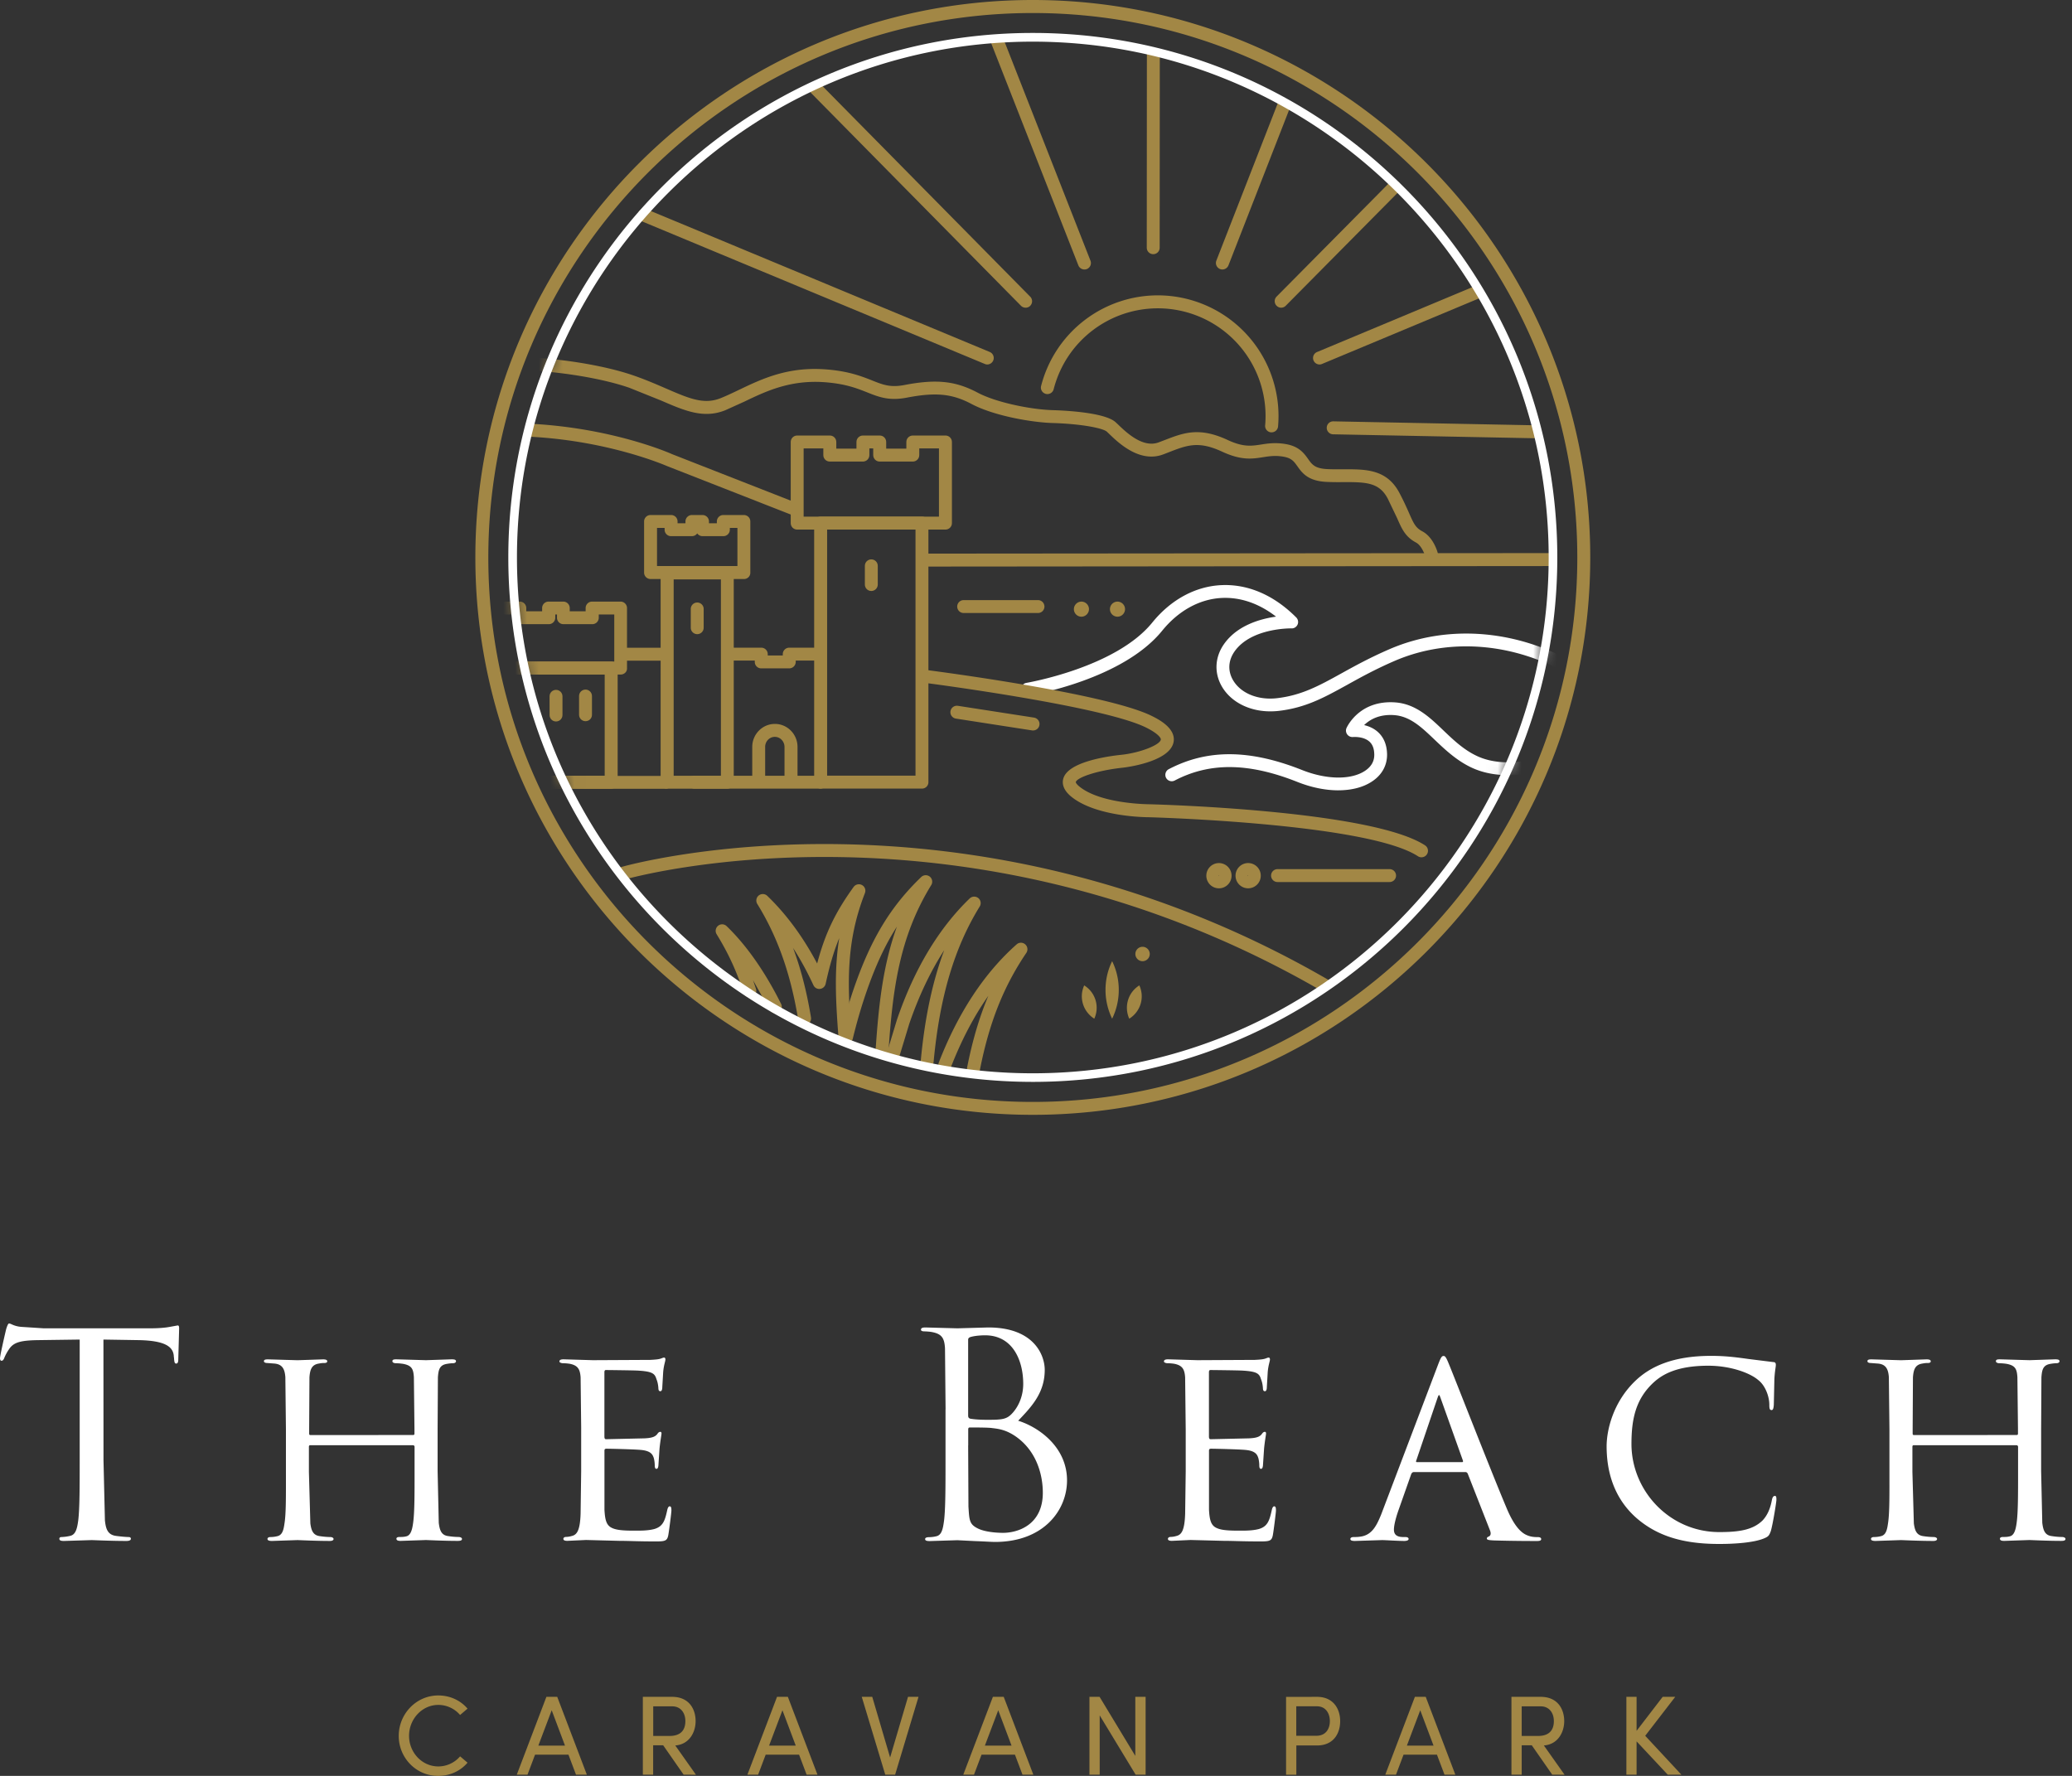 <svg xmlns="http://www.w3.org/2000/svg" width="175" height="150" fill="none" xmlns:v="https://vecta.io/nano"><rect width="100%" height="100%" fill="#333333" stroke="none"/><style><![CDATA[.B{fill:#a28745}.C{fill:#fff}]]></style><mask id="A" maskUnits="userSpaceOnUse" x="82" y="47" width="49" height="23"><path d="M130.785 49.535s-.243 6.311-1.62 10.033-2.429 7.362-3.801 8.982-19.945-1.212-19.945-1.212l-9.143-.16-2.832-3.883-10.841-3.966s-.243-2.832.083-2.915 16.909-8.252 16.909-8.252l8.335-.891 8.092 2.589 14.763-.326z" class="C"/></mask><g mask="url(#A)" class="C"><path d="M107.278 60.084c-1.737 0-3.285-.769-4.058-2.063-.682-1.143-.628-2.491.151-3.606 1.114-1.601 3.084-2.146 4.403-2.331-1.435-1.114-3.017-1.659-4.603-1.577-1.864.097-3.645 1.08-5.012 2.764-3.348 4.126-10.963 5.425-11.289 5.479-.292.049-.574-.151-.623-.448a.54.54 0 0 1 .448-.623c.073-.015 7.532-1.285 10.622-5.09 1.562-1.927 3.621-3.051 5.796-3.163 2.257-.117 4.466.822 6.364 2.725.156.156.205.394.117.599s-.302.341-.511.326c-.044 0-3.416-.058-4.822 1.961-.535.769-.574 1.654-.107 2.433.652 1.095 2.097 1.684 3.688 1.504 2.088-.239 3.572-1.056 5.445-2.092 1.134-.628 2.423-1.338 4.068-2.049 5.07-2.194 11.128-1.625 16.198 1.513.253.156.331.491.176.745s-.492.331-.745.175c-4.768-2.953-10.452-3.494-15.201-1.44-1.601.691-2.861 1.387-3.975 2.005-1.981 1.095-3.543 1.956-5.844 2.219a6.62 6.62 0 0 1-.686.034z"/></g><mask id="B" maskUnits="userSpaceOnUse" x="82" y="47" width="49" height="23"><path d="M130.785 49.535s-.243 6.311-1.62 10.033-2.429 7.362-3.801 8.982-19.945-1.212-19.945-1.212l-9.143-.16-2.832-3.883-10.841-3.966s-.243-2.832.083-2.915 16.909-8.252 16.909-8.252l8.335-.891 8.092 2.589 14.763-.326z" class="C"/></mask><g mask="url(#B)" class="C"><path d="M113.034 66.755c-1.075 0-2.263-.234-3.45-.706-4.111-1.635-7.406-1.674-10.369-.122-.268.136-.594.034-.73-.229s-.034-.594.229-.73c3.265-1.708 6.846-1.684 11.274.078 2.087.827 4.185.842 5.348.029.501-.35.749-.808.734-1.357-.009-.492-.146-.847-.418-1.085-.516-.457-1.367-.38-1.377-.38a.55.55 0 0 1-.492-.224c-.111-.156-.136-.36-.058-.535.044-.097 1.085-2.384 4.121-2.165 1.723.127 2.915 1.265 4.068 2.37.847.808 1.723 1.645 2.847 2.165 2.545 1.182 5.746.005 5.78-.01a.54.54 0 0 1 .696.316c.107.277-.034.594-.316.696-.146.053-3.654 1.353-6.618-.024-1.284-.599-2.267-1.538-3.138-2.365-1.109-1.061-2.068-1.971-3.401-2.073-1.29-.097-2.093.394-2.55.842.375.088.788.253 1.143.565.506.448.774 1.08.794 1.878.019.915-.404 1.722-1.202 2.272-.759.53-1.771.793-2.915.793z"/></g><g class="B"><path d="M93.931 86.043c-.744-1.523-.749-3.338 0-4.856.749 1.518.745 3.333 0 4.856zm1.445 0c-.457-1.022-.102-2.219.852-2.812.467 1.027.102 2.214-.852 2.813zm-2.954 0c-.949-.599-1.314-1.786-.852-2.812a2.22 2.22 0 0 1 .852 2.813zm4.078-4.856a.61.61 0 0 0 .608-.608.61.61 0 0 0-.608-.608.61.61 0 0 0-.608.608.61.61 0 0 0 .608.608zM78.399 47.856c-.302 0-.545-.243-.545-.545a.55.55 0 0 1 .545-.55l52.405-.044c.302 0 .545.243.545.545a.55.55 0 0 1-.545.55l-52.405.044zm9.269 3.922h-6.277c-.302 0-.545-.243-.545-.545s.243-.545.545-.545h6.277c.302 0 .545.243.545.545s-.243.545-.545.545zm6.715.311a.64.64 0 0 0 .637-.637.64.64 0 0 0-.637-.637.64.64 0 0 0-.638.637.64.64 0 0 0 .638.637zm-3.046 0a.64.64 0 0 0 .637-.637.64.64 0 0 0-.637-.637.64.64 0 0 0-.637.637c0 .352.285.637.637.637zm20.111-21.303a.55.55 0 0 1-.506-.336c-.117-.277.014-.599.292-.715l13.269-5.542c.277-.117.598.015.715.292a.55.55 0 0 1-.292.715l-13.269 5.542a.54.54 0 0 1-.209.044zm-3.241-4.797c-.141 0-.277-.053-.384-.161a.55.55 0 0 1-.005-.774l9.552-9.644c.214-.214.559-.219.773-.005a.55.55 0 0 1 .005.774l-9.552 9.644c-.107.112-.248.165-.389.165zm-4.963-3.227a.49.49 0 0 1-.2-.039.55.55 0 0 1-.311-.71l5.172-13.255a.55.55 0 0 1 .711-.311.55.55 0 0 1 .311.71l-5.172 13.255c-.088.219-.297.35-.511.35zm26.266 14.253l-16.919-.331a.55.55 0 0 1-.535-.56c.005-.297.248-.535.545-.535l16.919.331a.55.55 0 0 1 .535.56c-.005.297-.248.535-.545.535zm-46.124-6.229a.54.54 0 0 1-.209-.044L54.201 18.69a.55.55 0 0 1-.297-.715.55.55 0 0 1 .715-.297L83.596 29.73a.55.55 0 0 1-.209 1.056zm3.236-4.797a.55.55 0 0 1-.389-.161L68.541 7.893c-.214-.214-.209-.56.005-.774s.559-.209.774.005L87.012 25.06c.214.214.209.56-.005.774-.102.102-.243.156-.384.156zm4.968-3.227a.55.55 0 0 1-.511-.346L83.751 3.742c-.112-.282.029-.598.311-.71a.55.55 0 0 1 .71.311L92.1 22.018c.112.282-.029.598-.311.71-.063.02-.131.034-.2.034zm5.81-1.294c-.302 0-.545-.243-.545-.55l.01-16.291c0-.302.243-.545.545-.545s.545.243.545.55l-.01 16.291a.54.54 0 0 1-.545.545zm14.451 62.274a.56.56 0 0 1-.272-.073c-30.178-17.444-58.454-9.484-58.736-9.401-.292.083-.594-.083-.681-.37s.083-.594.37-.681 28.991-8.184 59.587 9.503a.55.55 0 0 1 .2.749c-.093.175-.278.273-.468.273zm-37.35 5.474h-.039a.54.54 0 0 1-.506-.584c.253-3.645.594-7.036 1.796-10.364-1.022 1.586-1.859 3.416-2.637 5.698-.409 1.202-.754 2.399-1.09 3.766a.55.55 0 0 1-.662.404.55.55 0 0 1-.404-.662 44.02 44.02 0 0 1 1.114-3.859c1.45-4.248 3.109-7.012 5.732-9.537.2-.19.506-.204.725-.034a.55.55 0 0 1 .122.715c-2.744 4.457-3.255 8.958-3.606 13.955a.55.55 0 0 1-.545.501z"/><path d="M78.316 90.189h-.053a.55.55 0 0 1-.496-.594c.336-3.596.978-6.652 1.98-9.338-1.163 1.8-2.151 3.883-2.954 6.228l-.788 2.598a.55.55 0 0 1-.671.389.55.55 0 0 1-.389-.671l.813-2.676c1.455-4.267 3.523-7.712 6.141-10.238.2-.19.506-.204.725-.034a.55.55 0 0 1 .122.715c-2.146 3.479-3.382 7.649-3.893 13.118-.02.287-.258.501-.535.501zM65.48 85.581c-.199 0-.394-.112-.491-.302l-1.387-2.487.248.735a.55.55 0 0 1-.35.691.55.55 0 0 1-.691-.35c-.589-1.825-1.294-3.353-2.282-4.958a.55.55 0 0 1 .122-.715c.214-.175.526-.161.725.034 2.122 2.044 3.669 4.7 4.598 6.569.136.272.024.599-.248.735a.7.7 0 0 1-.243.049zm5.878 2.477c-.282 0-.525-.219-.545-.506-.234-3.046-.36-5.649.068-8.316-.462 1.119-.817 2.345-1.148 3.864a.55.55 0 0 1-.477.428c-.238.029-.457-.102-.555-.316-.521-1.124-1.09-2.175-1.718-3.143.662 1.776 1.158 3.708 1.513 5.868.049.297-.151.579-.453.628s-.579-.151-.628-.453c-.642-3.873-1.737-6.978-3.455-9.761a.55.55 0 0 1 .122-.715.55.55 0 0 1 .725.034c1.611 1.552 3.022 3.469 4.209 5.713.676-2.55 1.533-4.321 3.08-6.467a.55.55 0 0 1 .706-.161c.244.131.35.423.248.681-1.601 4.107-1.484 7.581-1.143 12.038a.55.55 0 0 1-.506.589c-.015-.005-.029-.005-.044-.005zm10.861 2.773c-.034 0-.073-.005-.107-.01a.55.55 0 0 1-.433-.642c.448-2.272 1.031-4.253 1.796-6.068-1.217 1.732-2.272 3.747-3.158 6.019a.55.55 0 0 1-.71.311c-.282-.112-.423-.428-.311-.71 1.635-4.204 3.849-7.557 6.569-9.965.204-.185.516-.185.725 0a.55.55 0 0 1 .093.72c-1.927 2.847-3.139 5.902-3.927 9.912-.049.253-.277.433-.535.433zm25.18-54.313h-.048c-.302-.024-.526-.292-.497-.594.025-.263.034-.53.034-.793a9.1 9.1 0 0 0-9.089-9.089c-4.156 0-7.776 2.808-8.807 6.832-.073.292-.375.472-.667.394s-.472-.375-.394-.667a10.18 10.18 0 0 1 9.868-7.654 10.2 10.2 0 0 1 10.184 10.184c0 .297-.014.599-.039.89-.024.282-.262.496-.545.496z"/></g><mask id="C" maskUnits="userSpaceOnUse" x="43" y="3" width="89" height="89"><path d="M87.231 91.021c24.263 0 43.933-19.67 43.933-43.934S111.494 3.153 87.231 3.153s-43.934 19.67-43.934 43.934 19.67 43.934 43.934 43.934z" class="C"/></mask><g mask="url(#C)" class="B"><path d="M62.833 48.907h-7.888c-.302 0-.545-.243-.545-.545v-4.316c0-.302.243-.545.545-.545h1.737c.302 0 .545.243.545.545v.151h.667v-.151c0-.302.243-.545.545-.545h.895c.302 0 .545.243.545.545v.151h.667v-.151c0-.302.243-.545.545-.545h1.737c.302 0 .545.243.545.545v4.316a.53.53 0 0 1-.54.545zm-7.343-1.095h6.793v-3.221h-.642v.151c0 .302-.243.545-.545.545h-1.761a.55.55 0 0 1-.448-.234c-.097.141-.263.234-.448.234h-1.761c-.302 0-.545-.243-.545-.545v-.151h-.642v3.221z"/><path d="M61.427 66.618h-5.085c-.302 0-.545-.243-.545-.545V48.396c0-.302.243-.545.545-.545h5.085c.302 0 .545.243.545.545v17.678c.01.297-.234.545-.545.545zm-4.53-1.095h3.99V48.941h-3.99v16.583zm-5.275 1.095h-9.313c-.302 0-.545-.243-.545-.545v-9.649c0-.302.243-.545.545-.545h9.313c.302 0 .545.243.545.545v9.649c0 .297-.243.545-.545.545zm-8.768-1.095h8.218v-8.554h-8.218v8.554z"/><path d="M66.658 56.454h-2.365c-.302 0-.545-.243-.545-.545v-.112h-1.781c-.302 0-.545-.243-.545-.545s.243-.545.545-.545h2.331c.302 0 .545.243.545.545v.112h1.27v-.112c0-.302.243-.545.545-.545h2.267c.302 0 .545.243.545.545s-.243.545-.545.545h-1.718v.112a.55.55 0 0 1-.55.545zm-14.233.52H41.496c-.302 0-.545-.243-.545-.545v-5.07c0-.302.243-.545.545-.545H43.9c.302 0 .545.243.545.545v.272h1.343v-.272c0-.302.243-.545.545-.545h1.241c.302 0 .545.243.545.545v.272h1.343v-.272c0-.302.243-.545.545-.545h2.404c.302 0 .545.243.545.545v5.07c.024.297-.224.545-.53.545zm-10.379-1.095h9.834v-3.975h-1.309v.272c0 .302-.243.545-.545.545h-2.438c-.302 0-.545-.243-.545-.545v-.272h-.146v.272c0 .302-.243.545-.545.545h-2.438c-.302 0-.545-.243-.545-.545v-.272H42.06v3.975h-.015zm24.758 10.472c-.302 0-.545-.243-.545-.545v-2.715c0-.467-.365-.852-.817-.852s-.818.38-.818.852v2.71c0 .302-.243.545-.545.545s-.545-.243-.545-.545v-2.71c0-1.071.856-1.946 1.912-1.946s1.912.871 1.912 1.946v2.71c0 .302-.248.55-.555.55z"/><path d="M69.295 66.614H58.653c-.302 0-.545-.243-.545-.545s.243-.545.545-.545H69.29c.302 0 .545.243.545.545a.54.54 0 0 1-.54.545zM58.887 53.563c-.302 0-.545-.243-.545-.545v-1.581c0-.302.243-.545.545-.545s.545.243.545.545v1.581a.54.54 0 0 1-.545.545z"/><path d="M77.868 66.609h-8.559c-.302 0-.545-.243-.545-.545V44.182c0-.302.243-.545.545-.545h8.559c.302 0 .545.243.545.545v21.882a.54.54 0 0 1-.545.545zm-8.009-1.095h7.464V44.727h-7.464v20.787z"/><path d="M79.854 44.732H67.329c-.302 0-.545-.243-.545-.545v-6.856c0-.302.243-.545.545-.545h2.759c.302 0 .545.243.545.545v.564h1.703v-.564c0-.302.243-.545.545-.545h1.421c.302 0 .545.243.545.545v.564h1.703v-.564c0-.302.243-.545.545-.545h2.759c.302 0 .545.243.545.545v6.856c.005.297-.243.545-.545.545zm-11.98-1.095h11.43v-5.761H77.64v.565c0 .302-.243.545-.545.545h-2.798c-.302 0-.545-.243-.545-.545v-.565h-.326v.565c0 .302-.243.545-.545.545h-2.798c-.302 0-.545-.243-.545-.545v-.565h-1.664v5.761zm5.717 6.282c-.302 0-.545-.243-.545-.545v-1.581c0-.302.243-.545.545-.545s.545.243.545.545v1.581c0 .297-.243.545-.545.545zM56.21 55.802h-3.318c-.302 0-.545-.243-.545-.545s.243-.545.545-.545h3.319c.302 0 .545.243.545.545s-.248.545-.545.545zm.001 10.826H41.978c-.302 0-.545-.243-.545-.545s.243-.545.545-.545h14.233c.302 0 .545.243.545.545s-.248.545-.545.545zm-6.759-5.712c-.302 0-.545-.243-.545-.545V58.79c0-.302.243-.545.545-.545s.545.243.545.545v1.581c.005.302-.238.545-.545.545zm-2.491.024c-.302 0-.545-.243-.545-.545v-1.581c0-.302.243-.545.545-.545s.545.243.545.545v1.581c0 .302-.243.545-.545.545z"/></g><path d="M87.23 94.164c-25.959 0-47.082-21.118-47.082-47.082S61.266 0 87.23 0s47.082 21.118 47.082 47.082S113.19 94.164 87.23 94.164zm0-93.064c-25.356 0-45.987 20.631-45.987 45.987S61.874 93.074 87.23 93.074s45.988-20.631 45.988-45.987S112.586 1.1 87.23 1.1zm30.134 73.401H107.9c-.301 0-.545-.243-.545-.545s.244-.545.545-.545h9.464c.302 0 .545.243.545.545s-.243.545-.545.545zm-14.412.531c-.589 0-1.066-.477-1.066-1.066s.477-1.066 1.066-1.066 1.065.477 1.065 1.066-.476 1.066-1.065 1.066zm0-1.095l-.029.029c0 .015.014.029.029.029v-.058zm2.467 1.094c-.589 0-1.066-.477-1.066-1.066s.477-1.066 1.066-1.066 1.065.477 1.065 1.066-.477 1.066-1.065 1.066zm0-1.095l-.03.029c0 .015.015.029.03.029v-.058zm14.646-1.522a.58.58 0 0 1-.301-.088c-4.268-2.793-22.563-3.294-22.748-3.299-.195 0-4.394-.024-6.506-1.713-.774-.618-.808-1.192-.701-1.562.404-1.377 3.576-1.859 4.919-2 1.528-.161 3.236-.818 3.314-1.28.024-.127-.209-.506-1.26-1.027-3.713-1.83-18.471-3.742-18.622-3.761-.302-.039-.511-.311-.472-.613s.311-.511.613-.472c.613.078 15.094 1.956 18.967 3.868.511.253 2.063 1.017 1.854 2.199-.311 1.737-4.238 2.17-4.277 2.175-2.204.234-3.868.827-3.985 1.216-.005.02.029.161.331.399 1.82 1.455 5.795 1.474 5.834 1.474.779.02 18.807.511 23.337 3.474a.55.55 0 0 1-.297 1.007zM87.25 61.699c-.029 0-.053 0-.083-.005l-6.433-.998c-.297-.049-.506-.326-.457-.623a.55.55 0 0 1 .623-.457l6.433.997c.297.049.506.326.457.623a.54.54 0 0 1-.54.462z" class="B"/><mask id="D" maskUnits="userSpaceOnUse" x="44" y="23" width="88" height="32"><path d="M47.977 27.526s-1.62 2.915-2.915 7.119 12.622 4.044 12.622 4.044l47.573 5.338 16.345 10.194 5.824-1.62 4.044-14.724-23.95-14.563-59.544 4.214z" class="C"/></mask><g mask="url(#D)" class="B"><path d="M120.897 47.389a.55.55 0 0 1-.53-.409c-.063-.238-.331-.915-.759-1.148-.91-.487-1.192-1.119-1.611-2.073l-.788-1.645c-.715-1.348-1.781-1.401-3.742-1.392-.462.005-.939.005-1.44-.019-1.567-.078-2.053-.764-2.448-1.319-.287-.404-.491-.696-1.192-.813s-1.202-.034-1.732.049c-.89.141-1.81.282-3.426-.467-1.999-.929-2.953-.56-4.53.053l-.453.175c-1.985.749-3.79-.983-4.559-1.727l-.2-.19c-.331-.302-2.146-.662-4.608-.735-1.664-.049-4.88-.579-6.822-1.606-1.64-.871-3.022-1.007-5.474-.535-1.499.287-2.35-.053-3.333-.443-.871-.346-1.859-.74-3.659-.866-2.88-.195-4.915.774-6.705 1.635l-1.635.74c-1.834.73-3.421.039-5.425-.827l-2.676-1.075c-3.357-1.163-9.23-1.815-12.573-1.392l-7.416 1.012c-.297.044-.579-.165-.618-.462s.165-.579.462-.618l7.435-1.017c3.538-.448 9.527.214 13.07 1.44 1.051.365 1.956.759 2.754 1.105 1.912.827 3.172 1.377 4.584.817.506-.2 1.017-.448 1.562-.706 1.912-.915 4.078-1.956 7.255-1.737 1.971.136 3.09.584 3.99.939.929.37 1.538.613 2.72.389 2.701-.521 4.321-.35 6.194.642 1.596.847 4.535 1.426 6.34 1.479 1.017.029 4.413.19 5.318 1.022l.219.204c.671.647 2.078 2 3.416 1.494l.448-.17c1.659-.642 2.968-1.153 5.391-.024 1.309.608 1.995.501 2.793.38.565-.088 1.207-.19 2.078-.044 1.148.19 1.567.783 1.908 1.26.33.467.569.803 1.605.856.472.024.935.019 1.382.019 1.878-.01 3.65-.019 4.715 1.971.375.706.623 1.265.823 1.718.399.905.549 1.241 1.128 1.552.92.492 1.266 1.693 1.3 1.83a.55.55 0 0 1-.39.671c-.048-.005-.097.005-.146.005z"/></g><path d="M67.066 43.53a.56.56 0 0 1-.2-.039l-10.52-4.121c-.068-.029-4.793-2.102-11.401-2.472a.55.55 0 0 1-.516-.579c.019-.302.282-.53.579-.516 6.817.384 11.561 2.467 11.761 2.559l10.496 4.112a.55.55 0 0 1 .311.71c-.083.214-.287.346-.511.346z" class="B"/><path d="M87.231 91.381c-24.427 0-44.299-19.872-44.299-44.299S62.804 2.783 87.231 2.783s44.298 19.872 44.298 44.299-19.872 44.299-44.298 44.299zm0-87.863c-24.023 0-43.569 19.546-43.569 43.569s19.546 43.569 43.569 43.569S130.8 71.11 130.8 47.087 111.253 3.518 87.231 3.518zM8.739 123.238l.122 5.177c.073.691.214 1.216.929 1.314.336.048.861.097 1.075.097.141 0 .19.073.19.141 0 .122-.122.19-.384.19-1.314 0-2.817-.073-2.934-.073l-2.34.073c-.263 0-.384-.049-.384-.19 0-.073.049-.141.19-.141a3.66 3.66 0 0 0 .715-.097c.477-.098.598-.623.691-1.314.122-1.003.122-2.886.122-5.177v-10.092l-3.533.048c-1.479.025-2.053.19-2.433.764a3.91 3.91 0 0 0-.404.74c-.073.19-.141.238-.238.238-.073 0-.122-.073-.122-.214 0-.238.477-2.291.526-2.481.049-.141.141-.453.238-.453.165 0 .404.239 1.051.287l1.883.122h8.948c.764 0 1.314-.049 1.693-.122l.667-.121c.122 0 .122.141.122.287l-.073 2.622c0 .215-.073.312-.165.312-.122 0-.165-.073-.19-.404 0-.097-.024-.165-.024-.263-.073-.715-.642-1.265-2.934-1.314l-3.007-.048.005 10.092zm26.125-2.03c.073 0 .141 0 .141-.121v-.429l-.049-4.345c-.049-.642-.141-.978-.929-1.119a4.57 4.57 0 0 0-.599-.049c-.166 0-.287-.073-.287-.165 0-.141.122-.165.336-.165l2.506.073 2.146-.073c.238 0 .384.024.384.165 0 .073-.073.165-.263.165-.141 0-.336.025-.477.049-.642.097-.74.477-.788 1.144l-.024 4.345v3.581l.097 4.365c.073.574.19 1.051.813 1.119a5.79 5.79 0 0 0 .837.073c.19 0 .311.073.311.165 0 .122-.122.166-.36.166-1.192 0-2.579-.073-2.696-.073l-2.121.073c-.238 0-.36-.049-.36-.19 0-.073.073-.141.263-.141s.36 0 .55-.049c.404-.073.525-.598.598-1.143.122-.861.122-2.365.122-4.297v-2.121c0-.098-.073-.141-.141-.141h-8.661c-.073 0-.122.024-.122.141v2.121l.122 4.345c.073.526.19 1.003.813 1.076.311.048.667.073.861.073.165 0 .287.073.287.165s-.097.166-.312.166c-1.216 0-2.623-.073-2.744-.073l-2.146.073c-.239 0-.38-.049-.38-.166 0-.073.049-.165.263-.165.19 0 .384-.025.574-.073.428-.098.526-.55.599-1.076.141-.861.122-2.457.122-4.413v-3.533l-.049-4.413c-.049-.623-.214-1.075-.905-1.143l-.642-.049c-.166 0-.263-.073-.263-.141 0-.141.122-.166.36-.166l2.482.073 2.146-.073c.239 0 .36.049.36.166 0 .097-.097.141-.238.141s-.214 0-.477.049c-.598.097-.74.501-.788 1.167l-.024 4.321v.429c0 .121.073.121.141.121l8.613-.005zm14.223-.525l-.049-4.345c-.049-.667-.214-1.003-.905-1.144a3.89 3.89 0 0 0-.574-.048c-.165 0-.311-.073-.311-.142 0-.141.122-.189.36-.189l2.457.073 4.846-.025c.477-.024.74-.048.929-.121.141-.049.165-.073.263-.073.049 0 .097.048.097.165 0 .141-.141.477-.19 1.075l-.073 1.241c0 .214-.049.36-.166.36s-.165-.097-.165-.262c-.024-.36-.097-.599-.165-.764-.141-.477-.36-.643-1.552-.716-.311-.024-2.671-.048-2.72-.048-.073 0-.122.048-.122.189v5.416c0 .141.024.239.141.239l3.221-.073c.55-.025.905-.098 1.1-.36.097-.142.165-.19.263-.19.049 0 .097.024.097.141s-.097.574-.166 1.265l-.097 1.455c-.024.19-.073.263-.165.263-.122 0-.141-.141-.141-.312a2.69 2.69 0 0 0-.073-.574c-.097-.311-.239-.642-1.144-.715-.55-.049-2.482-.098-2.866-.098-.141 0-.165.073-.165.166v1.742 3.245c.049.881.165 1.339.667 1.553.36.165.929.214 1.742.214.453 0 1.216.024 1.815-.141.715-.214.881-.691 1.075-1.577.049-.238.122-.336.214-.336.141 0 .141.214.141.36 0 .166-.19 1.669-.263 2.078-.097.477-.263.526-1.051.526-1.577 0-2.243-.049-3.08-.049l-2.817-.073-1.577.073c-.214 0-.336-.049-.336-.165 0-.098.097-.166.214-.166a1.74 1.74 0 0 0 .477-.073c.428-.097.715-.404.764-1.883l.049-3.606v-3.571zm30.776-1.645l-.049-5.153c-.049-.812-.238-1.192-1.027-1.357-.19-.049-.599-.073-.691-.073-.214 0-.311-.049-.311-.141 0-.141.122-.19.38-.19l2.696.073 2.603-.073c3.912 0 4.773 2.384 4.773 3.581 0 1.956-1.124 3.124-2.243 4.297 1.766.55 4.126 2.243 4.126 5.036 0 2.554-2.005 5.202-6.087 5.202-.263 0-1.027-.049-1.718-.073l-1.455-.073-2.341.073c-.263 0-.384-.049-.384-.166 0-.073.049-.165.36-.165a2.51 2.51 0 0 0 .574-.073c.477-.098.574-.643.667-1.338.122-1.003.122-2.886.122-5.178v-4.209h.005zm1.907.526c0 .165.049.214.165.263.141.024.574.097 1.455.097 1.338 0 1.669-.049 2.17-.623s.861-1.431.861-2.409c0-1.98-.881-4.106-3.221-4.106-.263 0-.764.024-1.144.121-.214.049-.287.122-.287.263v6.394zm0 2.53l.024 5.153c.073 1.168.073 1.504.813 1.864.642.311 1.669.36 2.102.36 1.289 0 3.367-.691 3.367-3.387 0-1.431-.477-3.508-2.316-4.773-.813-.55-1.406-.623-1.98-.691-.311-.049-1.504-.049-1.864-.049-.097 0-.141.049-.141.165v1.358h-.005zm18.374-1.411l-.048-4.345c-.049-.667-.214-1.003-.905-1.144a3.89 3.89 0 0 0-.574-.048c-.166 0-.311-.073-.311-.142 0-.141.122-.189.36-.189l2.457.073 4.847-.025c.477-.024.74-.048.929-.121.141-.049.166-.073.263-.073.049 0 .097.048.097.165 0 .141-.141.477-.189 1.075l-.073 1.241c0 .214-.049.36-.166.36s-.165-.097-.165-.262c-.025-.36-.098-.599-.166-.764-.141-.477-.36-.643-1.552-.716-.311-.024-2.671-.048-2.72-.048-.073 0-.122.048-.122.189v5.416c0 .141.025.239.142.239l3.221-.073c.55-.025.905-.098 1.099-.36.098-.142.166-.19.263-.19.049 0 .097.024.097.141s-.097.574-.165 1.265l-.097 1.455c-.025.19-.073.263-.166.263-.121 0-.141-.141-.141-.312a2.66 2.66 0 0 0-.073-.574c-.097-.311-.238-.642-1.143-.715-.55-.049-2.482-.098-2.866-.098-.141 0-.166.073-.166.166v1.742 3.245c.049.881.166 1.339.667 1.553.36.165.929.214 1.742.214.452 0 1.216.024 1.815-.141.715-.214.881-.691 1.075-1.577.049-.238.122-.336.214-.336.141 0 .141.214.141.36 0 .166-.189 1.669-.262 2.078-.098.477-.263.526-1.051.526-1.577 0-2.244-.049-3.08-.049l-2.818-.073-1.576.073c-.214 0-.336-.049-.336-.165 0-.098.097-.166.214-.166a1.74 1.74 0 0 0 .477-.073c.428-.097.715-.404.764-1.883l.048-3.606v-3.571zm19.279 3.654c-.122 0-.19.073-.238.19l-1.052 2.983c-.238.666-.403 1.314-.403 1.693 0 .428.262.623.788.623h.165c.214 0 .287.073.287.165 0 .122-.189.166-.36.166-.525 0-1.62-.073-1.883-.073l-2.292.073c-.262 0-.384-.049-.384-.166 0-.097.097-.165.287-.165.122 0 .336 0 .477-.024 1.027-.098 1.431-.881 1.839-1.884l4.774-12.573c.262-.691.335-.813.501-.813.122 0 .214.098.477.764.335.789 3.581 9.114 4.846 12.097.788 1.888 1.479 2.194 1.815 2.316.311.122.642.122.813.122.165 0 .287.048.287.165s-.098.166-.36.166c-.239 0-2.029 0-3.63-.049-.453-.024-.599-.049-.599-.165 0-.073.073-.142.166-.166.097-.049.238-.165.097-.525l-1.883-4.798c-.049-.073-.097-.122-.19-.122h-4.345zm4.058-.837c.097 0 .097-.073.073-.141l-1.883-5.274c-.122-.336-.141-.336-.263 0l-1.79 5.274c-.049.097 0 .141.048.141h3.815zm14.768 4.749c-2.029-1.766-2.555-4.102-2.555-6.087 0-1.338.526-3.698 2.409-5.513 1.289-1.241 3.221-2.126 6.418-2.126 1.1 0 1.98.097 3.148.263l2.102.262c.19 0 .214.122.214.239 0 .19-.073.404-.121 1.168l-.049 2.194c-.024.336-.073.453-.19.453-.165 0-.189-.142-.189-.453 0-.691-.336-1.62-.93-2.078-.715-.622-2.384-1.216-4.223-1.216-2.647 0-3.869.739-4.584 1.382-1.552 1.406-1.907 3.124-1.907 5.226 0 3.961 3.221 7.444 7.42 7.444 1.62 0 2.817-.165 3.649-.978.429-.452.667-1.051.789-1.717.048-.239.121-.36.262-.36.122 0 .122.165.122.335 0 .19-.311 2.122-.477 2.648-.141.384-.214.452-.55.598-.837.36-2.433.477-3.771.477-3.143.01-5.294-.706-6.987-2.161zm32.047-7.041c.073 0 .141 0 .141-.121v-.429l-.049-4.345c-.049-.642-.141-.978-.929-1.119a4.58 4.58 0 0 0-.599-.049c-.165 0-.287-.073-.287-.165 0-.141.122-.165.336-.165l2.506.073 2.146-.073c.238 0 .384.024.384.165 0 .073-.073.165-.263.165-.141 0-.336.025-.477.049-.642.097-.739.477-.788 1.144l-.024 4.345v3.581l.097 4.365c.073.574.19 1.051.813 1.119.311.049.622.073.837.073.189 0 .311.073.311.165 0 .122-.122.166-.36.166-1.192 0-2.579-.073-2.696-.073l-2.121.073c-.239 0-.36-.049-.36-.19 0-.073.073-.141.262-.141s.36 0 .55-.049c.404-.073.526-.598.599-1.143.121-.861.121-2.365.121-4.297v-2.121c0-.098-.073-.141-.141-.141h-8.661c-.073 0-.122.024-.122.141v2.121l.122 4.345c.073.526.19 1.003.813 1.076a6.48 6.48 0 0 0 .861.073c.165 0 .287.073.287.165s-.097.166-.311.166c-1.217 0-2.623-.073-2.745-.073l-2.146.073c-.238 0-.379-.049-.379-.166 0-.073.049-.165.263-.165a2.36 2.36 0 0 0 .574-.073c.428-.098.525-.55.598-1.076.141-.861.122-2.457.122-4.413v-3.533l-.049-4.413c-.048-.623-.214-1.075-.905-1.143l-.642-.049c-.166 0-.263-.073-.263-.141 0-.141.122-.166.36-.166l2.482.073 2.146-.073c.238 0 .36.049.36.166 0 .097-.098.141-.239.141s-.214 0-.477.049c-.598.097-.739.501-.788 1.167l-.024 4.321v.429c0 .121.073.121.141.121l8.613-.005z" class="C"/><path d="M33.677 146.623c0-1.859 1.479-3.416 3.338-3.416 1.012 0 1.888.428 2.472 1.114l-.628.535c-.438-.515-1.105-.851-1.839-.851-1.382 0-2.472 1.202-2.472 2.613 0 1.401 1.09 2.584 2.472 2.584a2.42 2.42 0 0 0 1.839-.852l.628.535c-.584.686-1.46 1.115-2.472 1.115-1.854.014-3.338-1.514-3.338-3.377zm14.972 3.275l-.637-1.689H45.19l-.637 1.689h-.905l2.501-6.574h.915l2.501 6.574h-.915zm-3.182-2.453h2.253l-1.124-2.987-1.129 2.987zm12.272 2.453l-1.727-2.482h-.847v2.482h-.871v-6.574h2.472c1.431 0 1.985 1.031 1.985 2.053 0 .954-.545 1.966-1.718 2.054l1.747 2.471-1.041-.004zm-2.569-5.771v2.501h1.372c.963 0 1.343-.506 1.343-1.251 0-.735-.428-1.25-1.095-1.25h-1.62zm12.957 5.771l-.637-1.689h-2.822l-.637 1.689h-.905l2.501-6.574h.915l2.501 6.574h-.915zm-3.172-2.453h2.253l-1.124-2.987-1.129 2.987zm11.736-4.121h.886l-1.976 6.574h-.832l-1.985-6.574h.886l1.508 5.124 1.513-5.124zm9.668 6.574l-.637-1.689H82.9l-.637 1.689h-.905l2.501-6.574h.915l2.501 6.574h-.915zm-3.177-2.453h2.253l-1.124-2.987-1.129 2.987zm12.705-4.121h.871v6.574h-.842l-3.036-5.007v5.007h-.866v-6.574h.856l3.017 4.987v-4.987zm15.347 0c1.391 0 1.956 1.031 1.956 2.053 0 1.042-.565 2.054-1.956 2.054h-1.747v2.471h-.866v-6.573l2.613-.005zm-.059 3.289c.823 0 1.144-.608 1.144-1.241 0-.608-.316-1.25-1.1-1.25h-1.737v2.491h1.693zm10.827 3.285l-.638-1.689h-2.822l-.637 1.689H117l2.501-6.574h.915l2.501 6.574h-.915zm-3.178-2.453h2.253l-1.124-2.987-1.129 2.987zm12.277 2.453l-1.727-2.482h-.852v2.482h-.866v-6.574h2.472c1.43 0 1.985 1.031 1.985 2.053 0 .954-.545 1.966-1.718 2.054l1.747 2.471-1.041-.004zm-2.579-5.771v2.501h1.372c.964 0 1.343-.506 1.343-1.251 0-.735-.428-1.25-1.095-1.25h-1.62zm13.488 5.771h-1.153l-2.632-2.813v2.813h-.862v-6.574h.862v2.871l2.204-2.871h1.061l-2.536 3.289 3.056 3.285z" class="B"/></svg>